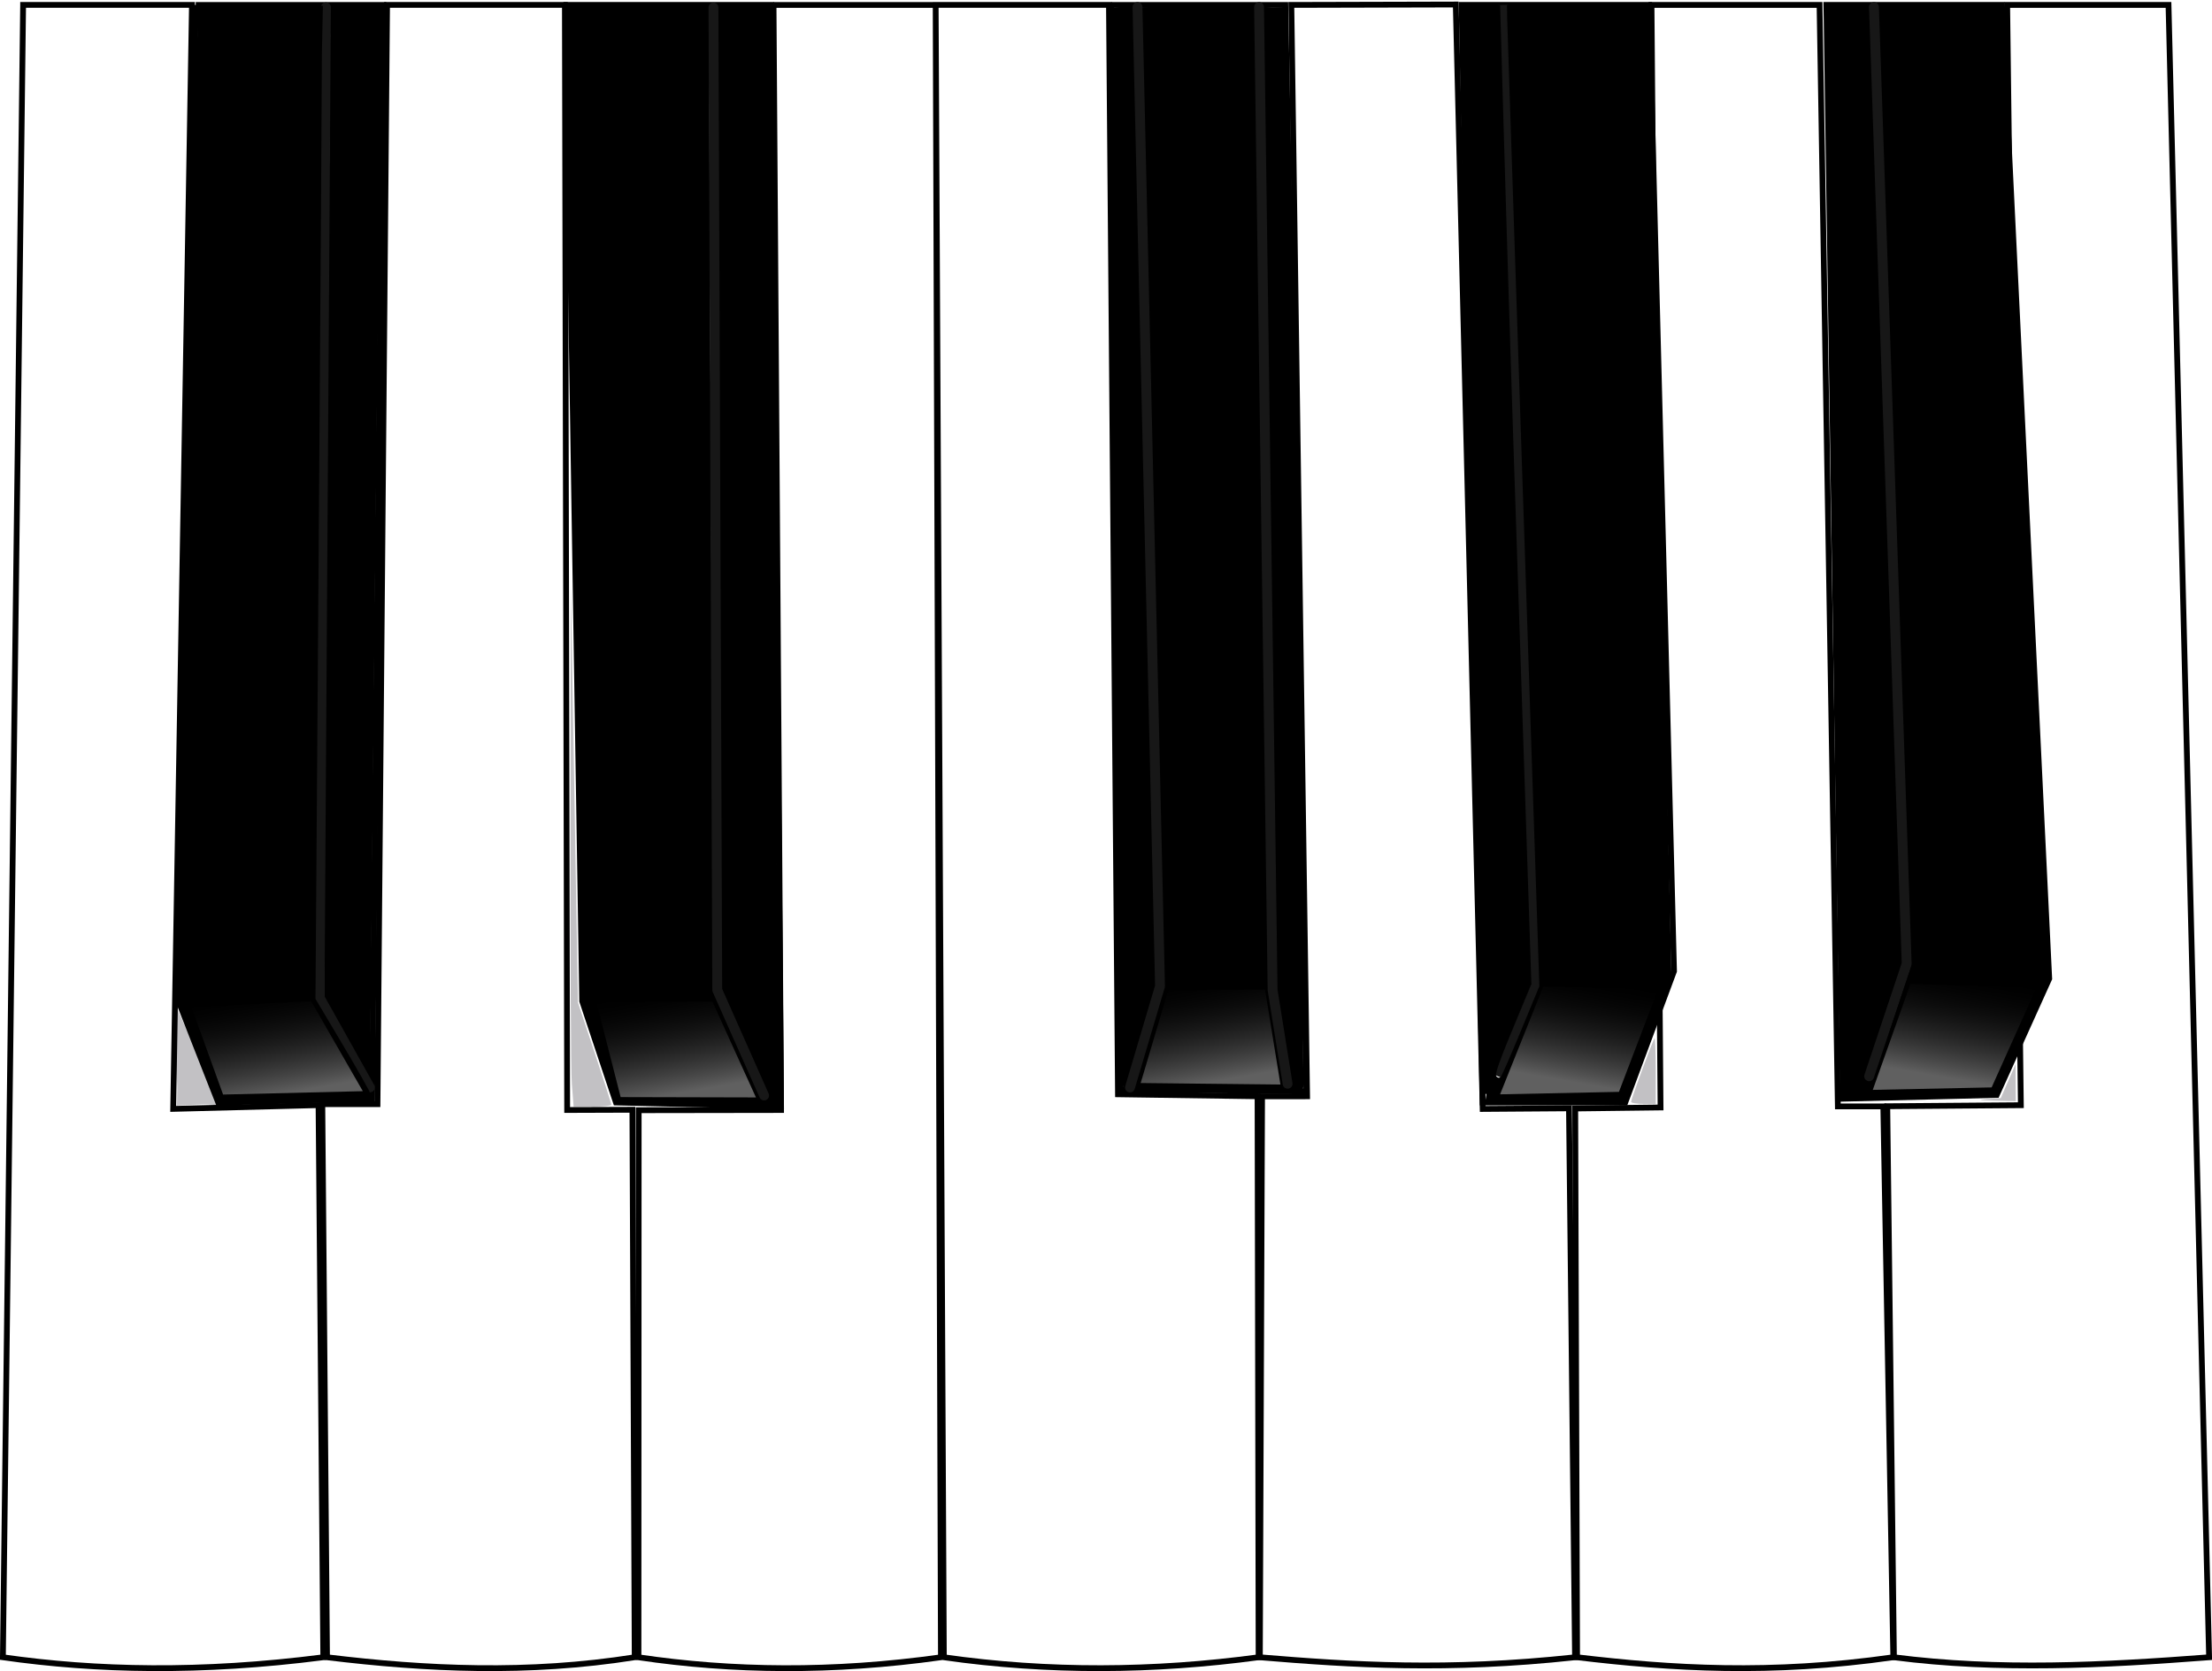 <svg xmlns="http://www.w3.org/2000/svg" viewBox="0 0 381.75 288.46"><defs><filter id="a" color-interpolation-filters="sRGB"><feGaussianBlur stdDeviation=".306"/></filter><filter id="c" color-interpolation-filters="sRGB"><feGaussianBlur stdDeviation=".306"/></filter><filter id="e" color-interpolation-filters="sRGB"><feGaussianBlur stdDeviation=".306"/></filter><filter id="g" color-interpolation-filters="sRGB"><feGaussianBlur stdDeviation=".306"/></filter><filter id="i" color-interpolation-filters="sRGB"><feGaussianBlur stdDeviation=".306"/></filter><linearGradient id="b" y2="328.45" gradientUnits="userSpaceOnUse" x2="239.68" y1="347.12" x1="242.93"><stop offset="0" stop-color="#fff" stop-opacity=".378"/><stop offset="1" stop-opacity="0"/></linearGradient><linearGradient id="d" y2="328.45" gradientUnits="userSpaceOnUse" x2="239.68" gradientTransform="translate(68.354 -.067)" y1="347.12" x1="242.93"><stop offset="0" stop-color="#fff" stop-opacity=".378"/><stop offset="1" stop-opacity="0"/></linearGradient><linearGradient id="f" y2="328.45" gradientUnits="userSpaceOnUse" x2="239.68" gradientTransform="translate(287.7 -2.989)" y1="347.12" x1="242.93"><stop offset="0" stop-color="#fff" stop-opacity=".378"/><stop offset="1" stop-opacity="0"/></linearGradient><linearGradient id="h" y2="328.45" gradientUnits="userSpaceOnUse" x2="239.68" gradientTransform="translate(159.11 -1.803)" y1="347.12" x1="242.93"><stop offset="0" stop-color="#fff" stop-opacity=".378"/><stop offset="1" stop-opacity="0"/></linearGradient></defs><path d="M30.59 188.07c.028-1.891-.483-5.864-.315-8.212l.138-6.114 4.058 9.03c2.679 6.829 2.648 8.045 3.934 8.323.77.167-.835-.514-3.408-.483l-4.457.224.05-2.768z" color="#000" fill="#c2c1c4"/><path d="M318.15 185.21c-.165-3.262-2.677-176.64-2.639-181.82l.011-2.358 4.183.09c3.268 0 3.07-.285 3.075.489.003.44 1.228 38.329 2.777 83.11l2.817 81.419-3.18 9.527c-1.75 5.24-3.106 9.727-3.012 9.971.545 1.428 1.306-.203 4.321-9.263l3.232-9.708-2.776-80.26c-1.527-44.141-2.782-81.26-2.79-82.483l-.06-2.848 10.516-.178 10.737.223.033 3.692c.116 1.42 1.88 38.607 4.029 83.13l4.13 80.77-4.27 9.928c-3.729 8.23-3.996 9.962-4.755 10.163-.488.13-7.175.57-13.665.705l-12.778-.153.064-4.15zM119.82 190.39c-4.894-.132-8.736-.262-10.335-.289l-2.907-.05-3.212-8.834-2.704-8.683-1.171-81.437c-.7-44.734-1.372-83.087-1.368-85.289L98.027.891l12.584.152L122.535.89l-.098 18.342c.002 9.641.166 47.79.366 84.774l.363 67.244 3.587 8.129c1.974 4.471 3.69 8.127 3.817 8.124 1.137-.027.86-.98-2.515-8.671l-3.571-8.14-.295-55.218c-.161-30.37-.302-68.394-.313-84.496L123.806.94l4.484.203 4.534-.051.277 16.512c.125 8.663.256 44.532.54 79.772.283 35.239.564 70.599.684 78.577l.118 14.708-2.355-.016-12.268-.256zM59.5 178.82l-3.595-6.76.007-10.34c.006-5.687.242-41.975.526-80.64.285-38.665.521-72.343.526-74.839l-.05-5.347 4.364.174 4.423.057.063 14.486c-.125 7.586-.66 46.114-1.05 85.758s-.744 74.68-.788 77.858l-.023 7.163-3.538-6.068-.865-1.501z" color="#000"/><path d="M3.99.85L.5 286.08c16.127 2.305 34.152 2.71 55.293 0l-.816-95.311-25.086.648L33.13.847H3.99z" stroke="#000" fill="none"/><path d="M33.78.85l-3.238 171.33 7.123 18.131 26.55-.648L66.156.853H33.78z" stroke="#000" fill="none"/><path d="M66.8.85L65.146 190.6h-9.522l.815 95.479c17.18 2.083 34.671 2.91 53.098 0l-.395-94.509-11.26.037L97.49.847H66.8h0z" stroke="#000" fill="none"/><path d="M97.75.85l2.727 171.98 5.827 17.483 28.491.648L133.108.85H97.75z" stroke="#000" fill="none"/><path d="M133.5.85l1.295 190.76-24.57.037-.036 94.436c16.2 2.399 33.488 2.62 52.197 0L161.48.853H133.5h0zM161.48.85l1.41 285.23c18.107 2.584 36.214 2.437 54.322 0l-.18-96.841-24.087-.341-1.56-188.05H161.48z" stroke="#000" fill="none"/><path d="M191.78.85l1.619 187.2 32.053.324-3.63-187.52H191.78z" stroke="#000" fill="none"/><path d="M222.86.85l2.718 188.39-7.77.006-.38 96.836c15.94 1.315 32.289 2.384 54.393 0l-1.043-94.761-14.893.108L251.239.779 222.86.85z" stroke="#000" fill="none"/><path d="M252.25.85l3.63 189.46h24.606l8.418-22.664-4.278-166.8H252.25z" stroke="#000" fill="none"/><path d="M285.02.85l1.559 190.32-14.725.18.322 94.725c16.251 1.94 33.353 3.03 54.573 0l-1.727-95.085h-7.841L314.02.85H285.02z" stroke="#000" fill="none"/><path d="M315.2.85l2.846 188.81 26.549-.648 9.065-20.073L345.498.85H315.2z" stroke="#000" fill="none"/><path d="M346.4.85l2.362 189.93-23.054.18 1.15 95.12c18.131 2.333 36.262 1.382 54.393 0L374.244.85H346.4z" stroke="#000" fill="none"/><path d="M56.25 1.26l-1.1 170.93 8.685 15.52M123.13 1.29l.655 169.6 8.087 18.217" stroke-linejoin="round" stroke="#171717" stroke-linecap="round" stroke-width="1.7" fill="none"/><path d="M259.38.85l5.572 169.39-6.475 15.541" stroke="#171717" stroke-width="1.7" fill="none"/><path d="M323.41 1.21l5.647 165.15-6.476 19.426" stroke-linejoin="round" stroke="#171717" stroke-linecap="round" stroke-width="1.7" fill="none"/><path d="M34.42 181.21l-3.592-9.163 1.548-81.638c.82-44.837 1.582-82.414 1.694-84.42l.031-4.803L45.203.782l10.524.23-.172 8.08c0 4.062-.249 42.474-.554 85.358l-.555 77.972 4.47 7.525c2.458 4.14 5.162 8.82 5.162 9.203 0 .642-.86.25-4.88.438-2.398.112-8.01.526-12.542.638l-8.817-.2-3.419-8.817zM209.73 188.2c-11.865-.083-14.281-.098-14.118-.523.106-.275 1.567-4.796 2.878-9.213l2.383-8.03-1.819-80.898c-1-44.493-1.887-82.459-1.971-84.368l-.077-3.924 9.853-.152 9.852-.075 1.082 85.412 1.158 84.73 1.288 7.996c1.142 7.086 1.363 7.995 1.949 7.995.363 0 .659-.12.658-.267-.001-.147-.564-3.711-1.25-7.92l-1.247-7.653-1.039-75.462c-.571-41.504-1.118-79.667-1.214-84.806l-.176-9.874 1.69.151 1.84-.075.664 4.814c.204 4.248 2.843 173.63 2.825 179.12-.006 2.012.09 2.884-.226 2.977-1.38.408-6.37.25-14.074.196l-.909-.151z" color="#000"/><path d="M193.64 180.78c-.009-3.132-.332-39.314-.717-81.699s-.778-81.972-.782-87.6l.07-10.158 1.98-.227 1.678.076-.093 2.042c-.01.832.821 38.754 1.847 84.272l1.864 82.76-2.426 8.186c-1.335 4.503-2.713 9.336-2.878 9.63-.172.307-.76-1.126-.77-4.405l.227-2.876zM256.11 188.84c0-.44-.801-42.367-1.779-93.171a96798.6 96798.6 0 01-1.779-94.112c0-.764.968-.487 3.684-.487 1.566 0 2.646-.274 2.655-.225s1.065 38.832 2.602 85.035l2.795 84.005-3.22 7.76c-2.422 5.84-3.119 7.863-2.811 8.17.258.258.532.284.744.07.185-.186 1.76-3.782 3.5-7.99l3.162-7.654-2.767-82.937c-1.521-45.615-2.776-83.538-2.787-84.272l-.033-2.178 12.108.111 12.2.105.123 6.307c.125 3.181 1.11 40.58 2.189 82.98l1.752 77.614-3.69 10.369a1538.994 1538.994 0 01-4.25 11.306c-.23.576-1.452.414-12.27.414l-11.918.209.208-1.428h-.419z" color="#000"/><path d="M233.3 347.12l-5.45-15.074 20.64-1.044 8.929 15.538-24.12.58z" filter="url(#a)" fill="url(#b)" transform="translate(-194.8 -158.18)"/><path d="M301.91 347.56l-4.175-16.349 20.003-.151 7.526 16.558-23.354-.058z" filter="url(#c)" fill="url(#d)" transform="translate(-194.8 -158.18)"/><path d="M98.69 187.12c-.168-2.152-.274-22.378-.237-44.946l.067-41.033.613 35.967.613 35.967 2.875 8.624c1.58 4.743 2.874 8.784 2.874 8.98 0 .195-1.462.355-3.25.355h-3.25l-.305-3.913zM281.49 190.2c.007-.475 3.787-10.71 4.054-10.978.116-.115.21 2.388.21 5.562v5.771h-2.135c-1.174 0-2.132-.16-2.129-.355zM342.91 189.74l2.372-.173 1.287-2.941 1.286-2.942.018 3.202.018 3.202-3.676-.087c-2.746-.066-3.076-.132-1.305-.261z" color="#000" fill="#c2c1c4"/><path d="M522.18 345.89l-7.714-17.171 21.73-.708 6.497 18.305-20.513-.427z" transform="matrix(-1 0 0 1 865.9 -158.18)" filter="url(#e)" fill="url(#f)"/><path d="M391.66 345.13l4.755-16.011 16.708-.107 2.656 16.38-24.119-.262z" filter="url(#g)" fill="url(#h)" transform="translate(-194.8 -158.18)"/><path d="M522.18 345.89l-6.754-17.683 19.81-.516 7.457 18.625-20.513-.427z" transform="matrix(-1 0 0 1 801.58 -157.412)" filter="url(#i)" fill="url(#f)"/><path d="M196.31 1.21l3.885 169.03-5.18 17.483M217.29 1.21l2.335 169.68 2.59 16.188" stroke-linejoin="round" stroke="#171717" stroke-linecap="round" stroke-width="1.7" fill="none"/></svg>